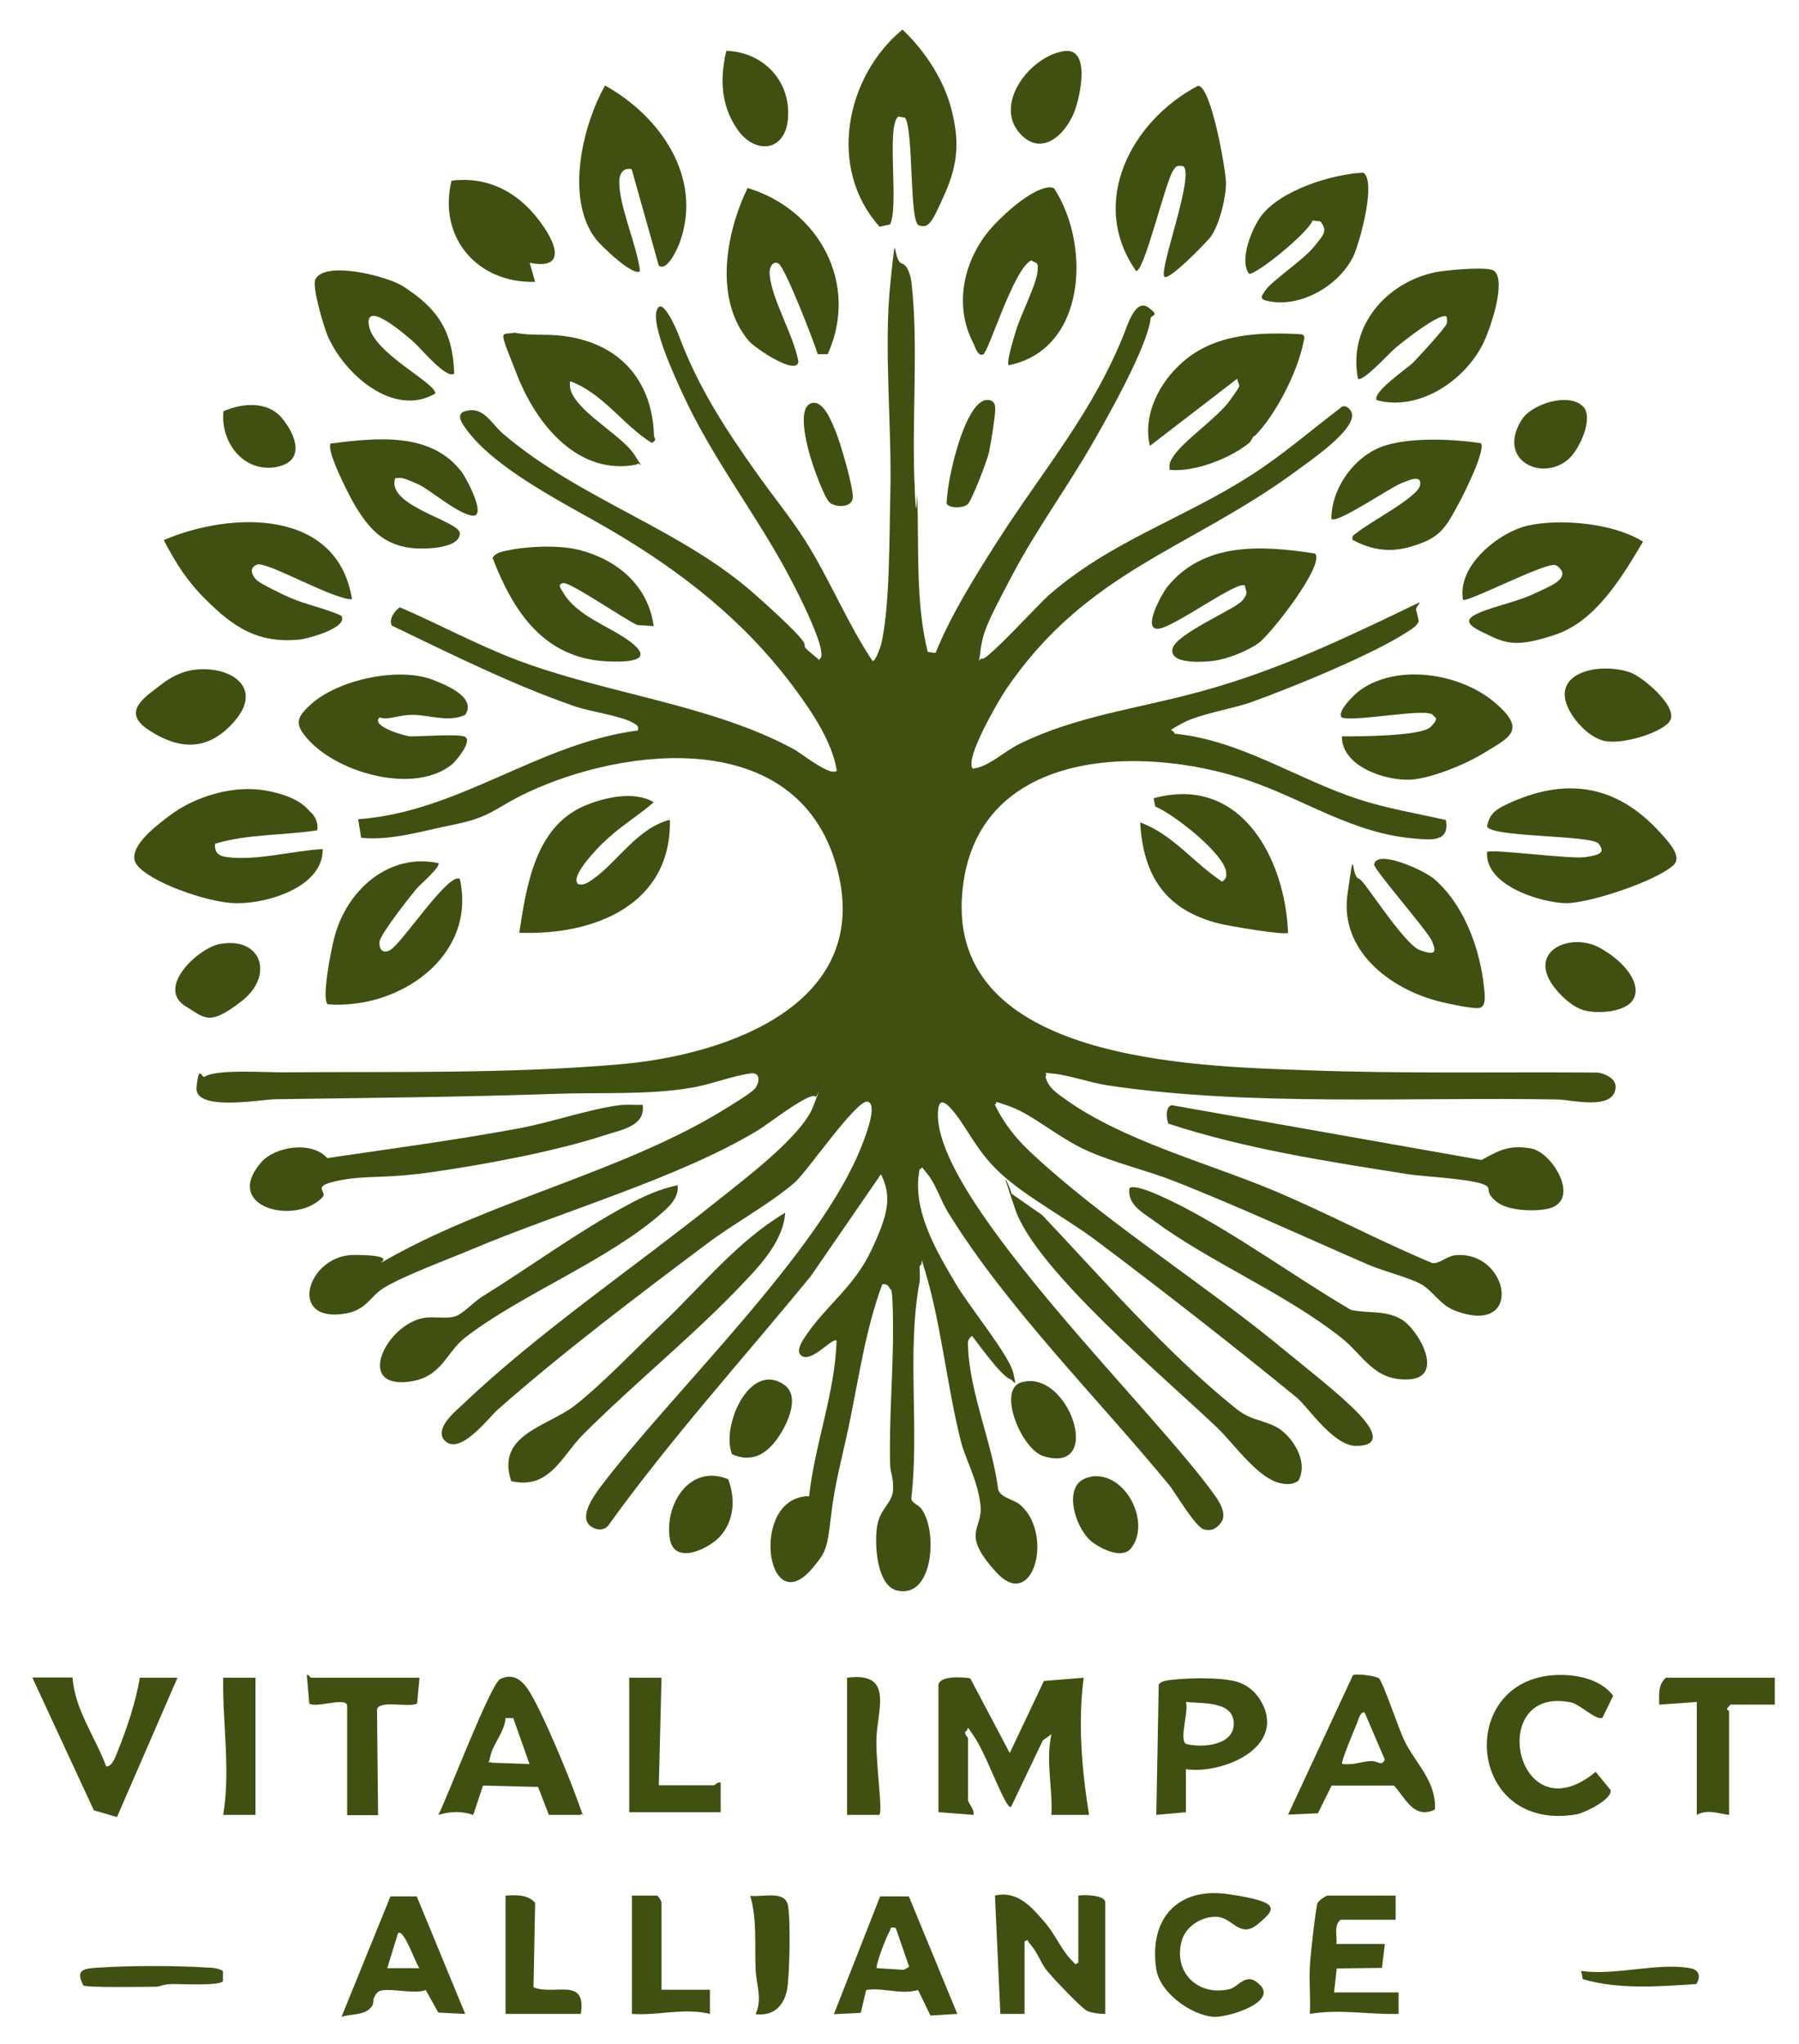 <svg xmlns="http://www.w3.org/2000/svg" id="Laag_1" width="669" height="760" viewBox="0 0 669 760"><defs><style>      .st0 {        fill: #405011;      }    </style></defs><path class="st0" d="M347.9,242.8c5.7-14.1,14.4-28,22.6-40.9,17.2-27,35.8-48.2,47.7-78.3,1.2-3.1,4.2-12.6,8.8-9.3s1.1,2.7.9,4c-1.2,10.6-15.8,36.4-21.6,46.5-9.4,16.4-21,32.2-29.9,49.1s-10.9,20.8-11.8,28.2-1.1,2.4.8,2.8,21.1-20.5,24.5-23.5c23.2-20.3,50.2-28.5,75.3-44.7,11.6-7.4,22.2-16.6,33.1-24.9,1.6-1.8,3.9,0,4.4,1.8,1.7,6.2-16.2,18.2-20.9,21.7-39.5,29-77.8,36.9-107.8,81.2-2.6,3.9-15.6,26-12.2,29.3,6.1-.8,11.4-6.3,17.3-9.2,20.9-10.3,43.8-13.1,65.9-19.1,24.7-6.6,45.6-15.8,68.4-26.6s11.6-6.3,13.4-3.5l.8,3.6c-.8,1.9-2.5,2.8-4.2,3.9-12.5,8.3-43.1,20.8-57.9,26.1-7.5,2.7-19.5,4.4-26,8s-3.1,1.7-2.7,3.8c24.5,2.4,45.3,16.8,68.2,24.3,10.6,3.5,21.8,5.3,32.7,7.8,1.4,8.2-5.3,7.4-11.4,6.9-23.2-1.8-41.2-14.6-62.3-21.7-40-13.6-101.9-11.8-106.2,42.3-5,62,85.8,64,127.4,65.5,36.3,1.4,72.8.6,109.1.9,2.8.5,6.6,2.2,6.5,5.4-.4,8.9-16.2,4.7-21.5,4.6-53.7-1-115.1,2.7-167.7-5.3-5.9-.9-14.4-3.8-19.8-4.3s-1.8-.6-3,1.1c.9,4.1,4.4,6.3,7.5,8.5,21.2,15.2,52.4,23.5,76.5,33.5,20.2,8.4,39.6,18.9,59.8,27.3,2.5.5,5.4-2.6,8.7-2.9,20-1.8,25.7,30.7-.5,20.5-5.3-2.1-7.9-7.2-12.3-9.7s-13.9-4.8-19.7-7.3c-24-10.4-47.7-21.4-72-31-10.7-4.2-22.1-6.7-32.6-11.4s-20.2-13.4-28.6-16.4-3.7-1-5.7-.8c3,6.4,7.4,12.1,12.5,17,27.2,25.8,65.3,49.6,94.9,74.1,8,6.6,21.3,16.9,28,24s7.5,11.9-1,11.9-18-14.6-22-17.9c-24.1-19.7-49.7-39.7-74.6-58.4-10.9-8.2-26.2-16.3-35.8-25.2s-12.8-18.4-19-24.7c-3.6-3.6-4.2-.2-4.1,3.8,1,33.3,81.5,110.3,103.1,141,1.7,2.5,3.7,5.6,2.8,8.8-1.4,2.8-3.9,4.6-7.1,3.6s-10.6-13.7-12.7-16.3c-26.9-32.7-60.3-65.8-82.4-101.6-2.6-4.3-4.6-10.6-7.7-14.3s-1-2.1-2.8-1.7c-3.1,14.9,6.2,30.4,13.6,42.9,4.5,7.7,19.8,26.5,21.2,32.8s.6,3.1-1.3,2.3c-3.4-1.4-11.4-12.6-14-16-1.8,1.2-1.6,2.6-1.5,4.4.7,17.1,9.1,35.8,11.2,52.8,1.1,3.1,5.9,3.6,8.3,5.7,12.5,11,4.6,39.9-9,25s-4.8-15.7-5.9-25.1-5.6-16.9-7.3-23.7c-5.1-20.2-7.4-43.9-13.2-62.9s.8-2.8-2.1-2.3c-.1,2.1.3,4.3-.1,6.4-4.7,25.7,0,53.9-3,80.1.2,2,2.4,2,3.9,4.1,5.9,8.3,4.3,33.2-9.1,30.2-7.8-1.7-8.6-17.7-7.5-24.1s5.6-8.5,5.9-13.2-1.1-6.5-1.1-10c-.4-17.1,1.2-34.2,1.1-51.1s-1-13-1.2-13.8c-.4-1.3-1.4-1.9-2.8-1.7-6.3,17-8.8,35.3-12.5,53-2.6,12.1-5.2,21.2-6.6,33.4s-2,13.2-6.4,18.6c-17.7,22-24.2-26.2-1.7-26.2,2.1-19.5,9.6-38.2,10.2-57.8-1.4-1.6-10.3,9.5-13.6,5-1.4-1.9,1.4-5.8,2.6-7.5,7.6-11,17.5-17.6,23.9-31.1s7.7-20.1,3.6-28.3l-26.1,37.9c-25.2,30.8-52,60.3-75.3,92.7-1.6,2-4.5,1.8-6.5.3-4.6-3.3,1-11.1,3.4-14.4,27.2-35.9,82.2-87.7,97.5-127.5.9-2.3,6.1-15.2,2-16s-22.5,26.1-27,30c-9.2,8-22.4,15.1-32.4,22.6-26,19.5-53.8,40.5-78.1,61.9-3.7,3.3-14.5,17.9-20.1,11.1-2.9-4.3,3.5-9.7,6.6-12.6,28.8-27.4,63.9-51.1,95-76,9.6-7.7,31.6-24.1,35.8-35.2s1-2.3.8-3.7c-2-1.9-17.9,10.5-21.1,12.4-29.4,17.9-73.8,30.5-106.6,44.4-8.8,3.7-25.3,9.8-32.7,14.3-5.2,3.2-6.5,8.3-14.4,9.6-21.8,3.7-14.1-21.8,3.2-21.8s8.4,3.3,10.5,2.7c39.4-22.9,89.5-33.3,127.9-57.2,2.4-1.5,9.2-5.6,10.7-7.3s2.6-6.3-1.6-5.7c-7.1,1-14.6,4.1-21.8,5.3-16.1,2.8-34.3,1.7-50.7,2.3-34.7,1.2-69.2,1.5-104,2-5.2,0-30.4,4.8-29.5-4.4s1.8-3.2,3.1-4c4.4-2.9,23-1.5,29.5-1.6,41-.3,83.8.6,125-3,40.4-3.5,95-22.9,80.2-74.2s-78.2-43.9-114.4-27c-12.9,6-13.3,9.3-28.7,12.3-11,2.2-22.1,5.8-33.5,4.7l-1.1-6.9c37.5-2.7,66.9-28.2,104-33,.4-1.8-.4-2-1.7-2.8-4.3-2.6-16.1-4.2-21.8-6.2-23.4-8.1-45.9-19.4-68-30-1.2-2.3,1-5.5,3-6.8,14.2,6.1,28.8,14,43.3,19.5,33,12.6,72.1,16.5,102.9,33.1,3.1,1.6,13.7,10.4,16.3,8.2-1.8-11.1-9.5-22.3-16.2-31.3-18.1-24.3-41.2-42.5-67.2-57.8-16.2-9.6-43.5-22.6-54.7-38.3-1.1-1.6-3.3-4.5-1-6,7.4-2.9,10.3,4,15,8.1,29,24.7,66.2,35.2,94,60,27.8,24.8,13.3,15.6,20.5,21.5s1.6,2.4,3.5,2c2.9-3.3-10.9-29.4-13.5-34-12-21.7-27.3-41.6-37.7-64.3-2.9-6.3-11.6-25-9.7-31s7.5,7.2,8.3,9.4c7.2,19.2,17.2,34.5,28.9,51,5.7,8.1,12.8,16.8,18,25,9.1,14.4,15.7,30.8,25.1,44.9,1.2,0,3-5.5,3.3-6.7,3.2-14.2,2.9-40.5,3.3-55.7.6-24.7-2.5-54.2,0-78s.7-8.4,4.3-7.4c2.4.7,3.4,5.2,3.6,7.4,2.5,21.9.2,49.5,1,72s1,4.6,1.1,6.9c.7,19.3-.7,39.5,3.9,58.1l3,.4h0Z"></path><path class="st0" d="M553,316.8c1.3-1.3,30.7,2.7,36.4,1.9s7.6-1.7,5.1-5-40.7-2.3-41.5-6.5c.9-4.5,3.1-6.1,7-8,21.8-10.4,41-7.8,57.5,10.5,2.8,3.1,8.2,8.7,4.9,11.9-6.4,6-31.2,14.2-39.9,14.2s-30.5-6.3-29.5-19.1h0Z"></path><path class="st0" d="M115.7,302.1c1.7,1.7,2.7,4.2,2.3,6.6-12.6,2-25.7,1.3-38,5-.3,3.4,1.3,4.6,4.5,5,11,1.4,24.4-2.4,35.5-3,.3,14.7-22.6,21.1-34.5,20s-33.7-9.5-35.4-15.7,9.7-14.2,12.9-16.7c9.6-7.3,24.1-11.6,36.2-9.3s14.8,6.5,16.4,8.1h0Z"></path><path class="st0" d="M330.8,83.5l-3.7.8c-19.5-21.6-12.7-55.8,8.5-73.3,8.2,7.7,15.4,18.6,18.2,29.6,2.8,11,2.8,19.5-2.3,31.1s-6.2,13.2-9.8,12.1-1.9-35-5.1-40l-2.5-.5c-4.7,3.4.4,33.8-3.2,40.3h-.1Z"></path><path class="st0" d="M131,222.8c-6.6.4-31.7-14.1-35.3-12.9s-1.7,4.6,0,6,9.9,5.4,12.3,6.4c6.1,2.6,12.9,3.9,18.9,6.6,2.9,4.4-12.3,8.6-15.5,8.9-15.6,1.5-24.6-4.6-35-15-6.8-6.7-11.1-13.5-15.5-22,25.1-10.7,64.6-11.8,70,22h.1Z"></path><path class="st0" d="M544,222.8c-1.9-11.9,11.6-23.3,21.8-26.7s32.7-2.5,45.2,5.3c-7.7,12.9-17.4,29.4-32.4,34.5s-18.8,3.3-26.6-.5c-3.4-1.7-8.5-4-3.7-6.7s15.1-4.7,21.4-7.6,12.1-5.1,11.2-8.5c-.5-1.1-1.5-2.2-2.6-2.5-3.8-1-33.2,14.3-34.3,12.9v-.2h0Z"></path><path class="st0" d="M349,626.3c.9-3.4,9-2.7,11.8-2.3l14.7,27.8,12.7-26.8,14.8-1.2c-2.2,16.7-.7,34.4,2,51h-14c.5-10.2-2.2-19.8,0-30l-3.2,2.3-11.8,24.7c-.6.5-1.8-1.6-2.2-2.3-3.6-6.7-7.5-17.7-11.4-23.6s-1.7-2.4-3.4-2.1c-.4,1.2,1,2.2,1,2.5v23c0,1.1,2.6,3.7,2,5.5l-13-1v-47.5h0Z"></path><path class="st0" d="M433,102.8c-2.1-2.4,11.4-38,7-41-2.3-.3-2.6-.2-3.8,1.7-3,4.8-10.6,37.3-13.7,37.3-17.9-25.5-1.8-55.9,23-68.9,4.9,0,10.2,30.7,10.4,35.6.2,4.9-2.1,15.3-5.5,20.3-1.2,1.8-15.8,16.8-17.4,15.1h0Z"></path><path class="st0" d="M307.9,131.7h-3.8c-1.4-4.6-12.3-32.8-14.7-33.8s-3.4,2-3.2,4.2c.9,9.5,8.9,22.4,10.7,32.3-.5,5.6-16.2-5-18.4-7.6-13.1-15.4-8.6-40.2-.5-56.9,26.3,7.9,41.7,35.4,29.8,61.8h.1Z"></path><path class="st0" d="M391.9,69.9c13.8,20.9,12.2,60.1-16.8,65.9-1-1,2.1-10.8,2.7-12.8,1.8-6,7.1-16.2,7.9-21.2s-.5-3.6-2.1-5c-6.6,2.7-15.9,34.1-18,35s-3.1-3.3-3.7-4.3c-7.7-14.8-3.1-32.6,8.1-44.2s19.4-14.8,21.9-13.3h0Z"></path><path class="st0" d="M435.6,410.9l115.3,20.4c6.7-3.6,10.2-5.7,18.4-4.3s19.1,19.9,6,22.5c-5,1-14.7.7-18.8-2.7s-2.2-4.2-3.4-5.6c-2.5-2.8-24-3.7-29.4-4.6-29.8-4.7-60.5-9.4-89.2-18.8-.8-2-1.2-6.1,1.2-6.9h-.1Z"></path><path class="st0" d="M245,98.8l-10.1-35.9c-2.9-.7-4.5,1.5-4.6,4.2-.3,9.2,6.6,24.1,7.7,33.7-2.4,2.3-14.8-9.7-16.5-12-11.3-14.9-5-41.9,3.5-57,20.4,11.3,36.5,34.1,27.8,58.3-.8,2.2-4.6,10.9-7.8,8.7h0Z"></path><path class="st0" d="M239,410.8c1.1,8-8.1,9.3-14.2,11.3-18.2,6-44.2,10.8-63.4,13.6s-25.1,1.1-35.7,3.3-3.6,3.9-5.8,6.2c-10,10.5-37.2,3.8-22.9-12.9,5.2-6.1,19-8.2,24.7-1.7,23.7-3.5,47.8-6.7,71.5-11.1,11.7-2.2,26.6-7.3,37.4-8.6,2.8-.3,5.6,0,8.4-.1h0Z"></path><path class="st0" d="M224.4,313.2c-2.2,2.2-12.9,13-9.3,15.6,2.3.4,3.8-.8,5.5-2,8.8-6.1,16.4-18.9,28.5-22,.7,31.8-28.5,43.1-56,42,2.7-17.5,5.9-39.4,24.3-47.2,7.3-3.1,18.5-5.7,25.7-1.3-6,5.2-13,9.3-18.6,14.9h0Z"></path><path class="st0" d="M466.3,162.1c-.7.7-1,2-1.8,2.6-7.1,5.8-20.3,10.9-29.5,10-.3-1.9,0-3,1-4.5,3.6-6.1,16.7-14.7,21.5-21.5s3.2-4.3,2.6-7.9l-32.5,25c-2.7-11.6,3.5-23.5,12-31,12.2-10.9,28.9-11.4,44.6-10.5,1.3.9.8,1.4.6,2.6-2.1,11.1-10.4,27.5-18.3,35.3h-.2Z"></path><path class="st0" d="M479,346.8c-1.1,1.1-22.7-2.6-26-3.5-19.5-5-27.9-17.6-29-37.5,12.2,4.4,20,15.2,30.5,22,1.4-1,1.6-1.7,1.5-3.4-.5-6.8-19.7-21.9-26.4-24.5l-.6-3.1c32.5-8.9,48.9,22.5,50,50Z"></path><path class="st0" d="M163,320.8c1.2,1.3-6.8,8.1-8,9.5-2.5,3-13.8,17.3-13.9,20s1.2,4.4,3.9,3c4.3-2.2,21.9-29.3,26-26.5,6.4,29-22.9,48.7-49.1,46.6-2.5-1.7,1.4-21.1,2.4-24.7,4.4-17.3,19.9-31.7,38.7-27.8h0Z"></path><path class="st0" d="M172.5,273.8c3.9,1.1-3,9.3-4.5,10.5-14,11.1-41.8,3.2-53-8.9-5.6-6-5-8.4.6-13.5,10.1-9.2,32.5-14,45.2-9.2s14.8,9.2,12.2,13.1c-6.2,2.9-13.5,0-19.4,0s-8.4,2-12.5,1c-3.4,3.3,10,7,11.5,7,4.5,0,16.8-.9,20,0h-.1Z"></path><path class="st0" d="M512,148.8c-2-2.8,11.4-11.9,13.5-14s12.2-13.1,12.5-14.5,0-1.7,0-2.5c-2.1-2.1-16.5,9.4-19,11.5-2.5,2.1-12.1,12.8-14,11.5-3.8-19.2,10.3-35.8,28.9-39.6,3.4-.7,19.4-2.3,21.7-.5,4.8,3.8-1.6,22.1-4.1,27.1-6.9,13.8-23.8,25.2-39.5,21h0Z"></path><path class="st0" d="M532.6,326.2c11.7,9.6,17.8,26.4,19.3,41.2.2,2,.9,6.6-1.5,7.3s-13.4-1.9-15.4-2.4c-18.3-4.7-36.9-19-33.9-39.9s1-6.2,4.4-5.6c1.7.3,16.5,24.3,22.6,26.5s6,.4,4.4-3.4-21.8-26.8-21.5-28.5c1.1-5.8,18.3,2.2,21.6,4.9h0Z"></path><path class="st0" d="M499,273.8c5.7,0,29.5,0,33-3.5s1.5-3.5.9-4.4c-2-2.9-28.8,2.6-33.9.9-2.2-2.2,5.2-9.2,7.1-10.4,13.9-9.7,36.8-6,49.4,4.5s5.9,13.2-3.2,18.8-21.6,9.9-27.8,10.2c-9.3.4-25.4-4.8-25.5-16h0Z"></path><path class="st0" d="M212,141.8c-.3,2.4.3,4,1.5,5.9,4.7,7.5,18.2,14.8,22.5,21.5s1.3,2,.9,3.5c-21.7,4.4-37.3-14.7-44.5-33s-6.4-15-1-16c5.9,1.2,12,.4,17.9,1.2,20.7,2.5,33.3,16.2,33.9,37.1,0,1,1.4,1.4-.8,2.7-10.8-6.7-18.1-18.5-30.5-23h.1Z"></path><path class="st0" d="M482.8,550.6c-1.9,1.3-3.8,1.4-6,1-8.7-1.3-17.7-14.6-24.2-20.8-18.9-18.1-67.2-58.4-75-81s-.4-4.1-1.5-6l11.5,8c22.1,23.4,46.5,51.4,71.5,71.5,6,4.9,9.1,4.2,15,7s12.9,12.9,8.7,20.3Z"></path><path class="st0" d="M243,232.8l-6-.4c-4.2-1.8-24.8-15.9-27.4-15.6s-.9,2.3-.3,3.3c5,8.9,17.3,12.7,24.8,18.3,10.5,7.8-1.8,7.8-8.5,7.5-23.3-1.2-34.7-18.4-42.4-38.4.4-1.3,2.4-2.1,3.6-2.4,7.7-2,20.6-2.6,28.3-.7,14.4,3.6,26,13.3,28,28.5h-.1Z"></path><path class="st0" d="M489,205.8c4,3.9-16.5,30.2-21.1,33.4s-11.9,5.9-16.5,6.5-16.5,1.2-15.4-4.4,23.4-14.8,26-18,1.1-3.4,1-5.5c-2.4-2.5-27.1,16.1-32.6,16s1.6-12.9,3.6-15.5c13.7-17,35.4-15.5,55-12.5h0Z"></path><path class="st0" d="M420,441.8c2.3-2.2,16.7,5.3,19.7,6.8,21.5,11.2,41.7,26.1,62.6,38.4,6.7,1.5,12.3,0,18.6,3.4s17.1,22,2.6,22.5c-12.9.4-16.5-9.2-25.2-15.9-21.1-16.5-48.4-27.7-69.6-43.4-4-2.9-9.5-5.8-8.7-11.8h0Z"></path><path class="st0" d="M190.1,550.7c-5.8-17.5,13.6-20.2,23.9-28.3,10.6-8.4,22.4-20.9,32.5-30.5,14.8-14.1,27.7-30.4,45.5-41-.6,9.6-8.1,18.3-14.5,25-18.7,20-41.1,37.9-60.6,57.4-8.1,8.1-12.5,20.7-26.8,17.4h0Z"></path><path class="st0" d="M169,138.8c-2.7,2.7-12.7-9.5-15-11.5s-18.6-16.5-16.8-6.2,24.8,21.2,24.7,25.2c-15.6,9.2-34.3-7.5-40.2-21.8-1.4-3.5-5.8-18-4.4-20.7,3.7-7,26.7-1.1,32.5,2.6,12.9,8.2,18.6,16.7,19.1,32.4h.1Z"></path><path class="st0" d="M252,440.8c.5,4.4-3,7.7-6.1,10.4-20.1,17.6-52.2,30.1-72.9,46.1-7.2,5.6-8.6,14.7-20.6,16.4-20.6,2.8-8.8-21.3,5.3-23.7,3.7-.6,9.3.6,12.2-.8s6.6-5.3,9.1-6.9c17.8-11,36.4-24.7,54.6-34.4,5.9-3.2,11.7-5.8,18.3-7.2h0Z"></path><path class="st0" d="M503,200.8c-.4-1.8.6-1.9,1.7-2.8,4.3-3.7,22.6-13.1,23.4-17.6s-5.3-1.3-6.8-.8c-3.7,1.2-24.2,15.4-26.2,13.3,0-10.5,7.2-21.3,16.6-25.9s27.4-4,39-2.2c1.9,2.6-6.5,19.3-8.4,22.7-3.5,6.4-5.7,11.2-12.9,14.1-9.5,3.9-17.1,4-26.3-.8h-.1Z"></path><path class="st0" d="M147,177.8c-3.7,10.3,24.1,15.9,24,20.5,0,6-14.4,6-18.5,5.4-10.3-1.4-15.4-7.4-20.4-15.6-1.9-3.1-11.1-20.9-9.1-23.2,16.7-2.1,37.3-4.5,48.7,10.6,1.9,2.5,9.6,17.1,3.8,16.2s-16-10-20.3-11.8-5.3-2.5-8.3-2.1h0Z"></path><path class="st0" d="M470.4,108.2c2-3.4,14-11.3,18.1-16.3s5.2-6.1,2.5-9.6l-2.9-.3c-1.5,4.4-20.7,20.1-23.6,19.8-3.8-5,1-16.8,4.5-21.5,7.2-9.6,26.4-15.6,38-16.1,4.9,3.4-1.3,25.5-3.5,30.6-5.1,11.3-20.4,20.3-32.9,16.9-2.5-.7-1-2.2-.2-3.5Z"></path><path class="st0" d="M512.8,624c1.5,1.4,7.6,19.5,9.4,23.1,4.2,8.6,12,15.2,11.4,25.7-7.8,3.8-10.9-4.2-15.2-8.9h-23.2l-5.1,10.3-11.1.5,24.1-51.8c.9-.8,8.6.2,9.6,1.1h0ZM499,655.8c3.7.7,7.1-.8,10.5-1,3.4-.2,3.9,2.2,5.5-.5l-7.5-17.5c-1.6-.8-2.5,3-2.9,4-.7,1.7-6.1,14.4-5.5,15h-.1Z"></path><path class="st0" d="M216,674.8h-11.9l-4-10.4-20.5-.5-3.6,10.9c-4.5-1.5-8.5-1.3-13,0,3.4-6.5,19.4-48.7,23-50.5,7-3.4,10.6,3.9,13.2,8.8,4.7,9,12.1,26.7,15.6,36.4s1.4,3.4,1.2,5.3ZM191,638.8h-3c-.3,4.9-4.5,9.4-5.6,14s-.9,1.6.5,2.6l14,.5-6-17h.1Z"></path><path class="st0" d="M401,729.8v-25c2.1-.4,10-.2,10,2.5v41.5c-2.1,0-4.5-.3-6.5-1s-13.6-13-15.5-15.5-3.2-6.3-5.7-9.2,0-1.9-2.3-1.3v27h-9l-2-44c8.5-2,13.9,4.5,19,10.5,3.2,3.8,6,9.9,9,13s1.3,1.9,3,1.5Z"></path><path class="st0" d="M595.9,638.7c-2.1,1.2-8.4-5-11.6-5.7-32-6.7-20.6,50.3,9.1,25.8l5.5,6.7c.9,3.4-9.5,8.5-12.6,9.1-40.9,7-45.1-50-7.8-51.8,7.5-.4,16.8,1.5,21.4,7.7l-4,8.2h0Z"></path><path class="st0" d="M441,657.8v16l-11,1,.9-48.5c.7-.8,1.6-1.2,2.6-1.4,6.4-1.1,20.5-1.4,26.5.4s8.9,6.6,10.2,9.8c6.1,16-17,24.6-29.2,22.7ZM441,632.8c1.2,3.4-2.6,13.8,0,15.6,6.1,1.6,18.2.6,17.8-7.9-.4-8.2-12-7-17.7-7.7h0Z"></path><path class="st0" d="M27,623.8c.8,11.9,8.5,22.1,12.5,33,2.2,0,3.3-3.3,4-5,3.5-8.6,7-18.9,8.5-28h14l-22.5,51.8-8.6-2.5-22.9-49.4h15,0Z"></path><path class="st0" d="M197,97.8l2,7c-21.4.6-36.2-16.4-31.1-37.6,12.8-1.7,23.7,3.7,31.6,13.5s11.1,19.8-2.5,17h0Z"></path><path class="st0" d="M337.9,704.9l18.1,43.9-10,.6-4.6-9.5c-6.4,1.9-12.7-1-19.3,0l-2,8.5-10,.5,17.2-43.8h10.7v-.2h-.1ZM333,716.8c-2.3-.5-1.6.3-2.2,1.3-1,1.5-5.5,13-4.7,13.7l10,.6,2-1.1-5-14.5h0Z"></path><path class="st0" d="M154.9,704.9l18.1,43.9-10-.5-4.7-8.4c-4.2,1.9-15.6-1.5-17.9.9s-1.1,3.6-2,5c-2.5,3.8-7.6,2.8-11.4,4.1l18.2-44.8h9.7v-.2h0ZM156,731.8c-1.3-1.2-5.8-15-8-13l-4,13h12Z"></path><path class="st0" d="M519,704.8v9h-20.5c-2.6,2.1-1.2,6-1.5,9h18l-1.1,8.9-16.8.2-1,8.9h24v8c-11.1.3-21.9-1.9-33,0,.3-5.8-.3-11.7,0-17.5s2.3-22.7,2.9-23.8,3.3-2.7,3.6-2.7h25.5-.1Z"></path><path class="st0" d="M156,623.8l-.9,9.6c-3.1,1.6-13.8-1.4-14.9,2.1l.4,39.4h-11.5v-40.6c0-3.6-11.4.9-14.1-.9l-.9-10.6c.4-.5,1.3,1,1.5,1h40.5-.1Z"></path><path class="st0" d="M660,623.8v10h-16.5l-1.3,1.5c0,.4.8.8.8,1v38.5c-4.1-.5-8-2.2-12,0v-42l-14,1c0-3.6-.5-7.4,2.5-10h40.5Z"></path><path class="st0" d="M468.7,738.1c6.1,6.6-12.2,12-17.2,11.8-8.4-.5-20.1-8.9-21.5-17.6-2.9-18.8,7.9-30.9,27-28s17.8,5.2,10.9,11-9.4-2.4-15.5-2.6-11.7,4-13,9.1c-3.1,11.6,6.1,20.5,17.8,17.8,3.4-.8,6.4-6.9,11.4-1.5h.1Z"></path><path class="st0" d="M71.8,249.1c13.3-1.9,26.3,6.1,15.7,18.7-10.6,12.6-22,10.4-32.4,3.5s-.5-12.5,5-16.9c3.3-2.6,7.5-4.7,11.7-5.3h0Z"></path><path class="st0" d="M620.7,268.5c-3.9,4.5-18.8,8.7-24.8,6.8s-10.1-7.6-11.4-9.6c-9.7-15.3,9.7-19.8,21.7-15.7,4.7,1.6,18.8,13.5,14.5,18.4h0Z"></path><path class="st0" d="M234,673.8v-50h12l-1,40h20.5c.3,0,1.4-1.4,2.5-1v11h-34Z"></path><path class="st0" d="M395.7,19c9.8-1.4,6.2,16,4,22.1-3.3,9-12.6,17.7-20.7,8.2-9.3-10.9,4.1-28.4,16.7-30.3Z"></path><path class="st0" d="M270.1,18.9c13.8.4,24.2,11.4,22.9,25.4-1.1,12.3-12.4,13.1-18.8,3.8s-6.4-19.4-4.1-29.2Z"></path><path class="st0" d="M606.7,372.5c-3.5,4.1-14.5,4.8-19.4,2.5s-8.4-6.7-9.7-8.4c-9.6-13.4,6.8-20,17.3-14.2s16.3,14.8,11.8,20.1h0Z"></path><path class="st0" d="M81.7,351c15.7-2.9,20.3,11.8,8.2,21.2-12.1,9.4-13.6,6.4-20.8,2-11.3-6.9,4.6-21.7,12.6-23.2Z"></path><path class="st0" d="M264,739.8v9c-9.8-2.4-19.1.7-29,0v-44h9.3c.7.2,1.7,2.3,1.7,2.5v32.5h18Z"></path><path class="st0" d="M315,623.8c18-2.4,10.9,12.6,10.9,23.5s2.4,25.8,1.1,27.5h-12v-51Z"></path><path class="st0" d="M95,623.8v51h-12c2.8-16.7-.3-34.1,0-51h12Z"></path><path class="st0" d="M188,748.8v-44c3.9-.2,8.2-.5,11,2.7l-.6,31.4c8,3.2,19.7-4.1,17.6,9.9h-28Z"></path><path class="st0" d="M588.7,151.1c4.1,4.4-1.4,16.1-5.4,19.6-9.8,8.6-26.8.5-17.5-14.5,3.8-6.2,17.9-10.4,22.9-5h0Z"></path><path class="st0" d="M270.8,550c2.7,7.2,2.3,15.2-2.9,21.1-4.2,4.8-17.1,11-18.8,1.1-2.1-12.8,7.4-28.1,21.7-22.2h0Z"></path><path class="st0" d="M405.8,549c13-1.9,22.4,17.5,14.7,26.8-3.3,3.9-10.9.2-14.4-2.5-6.4-4.9-11.9-22.6-.3-24.2h0Z"></path><path class="st0" d="M281,748.8c2.6-5.4.2-11.2,0-16.4-.4-9.2.6-18.5-2-27.5,4.3.6,12.9-2.2,14,3.5s.6,25.3-.2,30.7-4.1,10.7-11.7,9.8h0Z"></path><path class="st0" d="M379.7,514c17.7-5.4,31.2,34.5,8.3,27.4-8.2-2.6-17.2-24.6-8.3-27.4Z"></path><path class="st0" d="M272.2,540.6c-4.1-10,6.4-34.6,19.3-25.8,6.7,4.5.7,16.1-3.1,21s-9,8.1-16.2,4.9h0Z"></path><path class="st0" d="M83.1,152.9c7.1-3.1,16.4-3.8,21.7,2.5,5.4,6.4,9,16.4-2.4,18.3-12.1,1.9-20.5-9.5-19.3-20.8Z"></path><path class="st0" d="M359.8,187.5c-1.7,1.6-7.3,1.5-7.8-.4.3-5.1,1.3-10.4,2.5-15.3s6.6-25.3,13.9-22.9c1.6.6,1.7,2,1.7,3.4,0,2.6-1.7,12.9-2.3,15.8s-6.3,17.8-8,19.5h0Z"></path><path class="st0" d="M301.7,149.9c4.6-1.3,7.6,7.1,9.1,10.6s6.8,21.2,6.3,24.8-6.5,3.4-8.6,1.5-6.2-13.7-6.9-16.1c-1.3-4.3-5.5-19.2.2-20.8h-.1Z"></path><path class="st0" d="M82.9,732.9v3.7c-1.2,1.9-16.1,1-19.3,1.1s-3.8,1-6,1c-3.7,0-25.4.4-26.6-.5-3.2-6,.4-6.3,5.5-6.6,11.6-.8,29.5-.8,41.1,0,1.9,0,3.6.3,5.3,1.2h0Z"></path><path class="st0" d="M630.8,737.7c-14,.9-28.6,2.1-42.2-1.8l-.6-3.1c12.3,1.9,28.7-3.2,40.5-1,3.4.6,4,3,2.4,5.8h-.1Z"></path></svg>